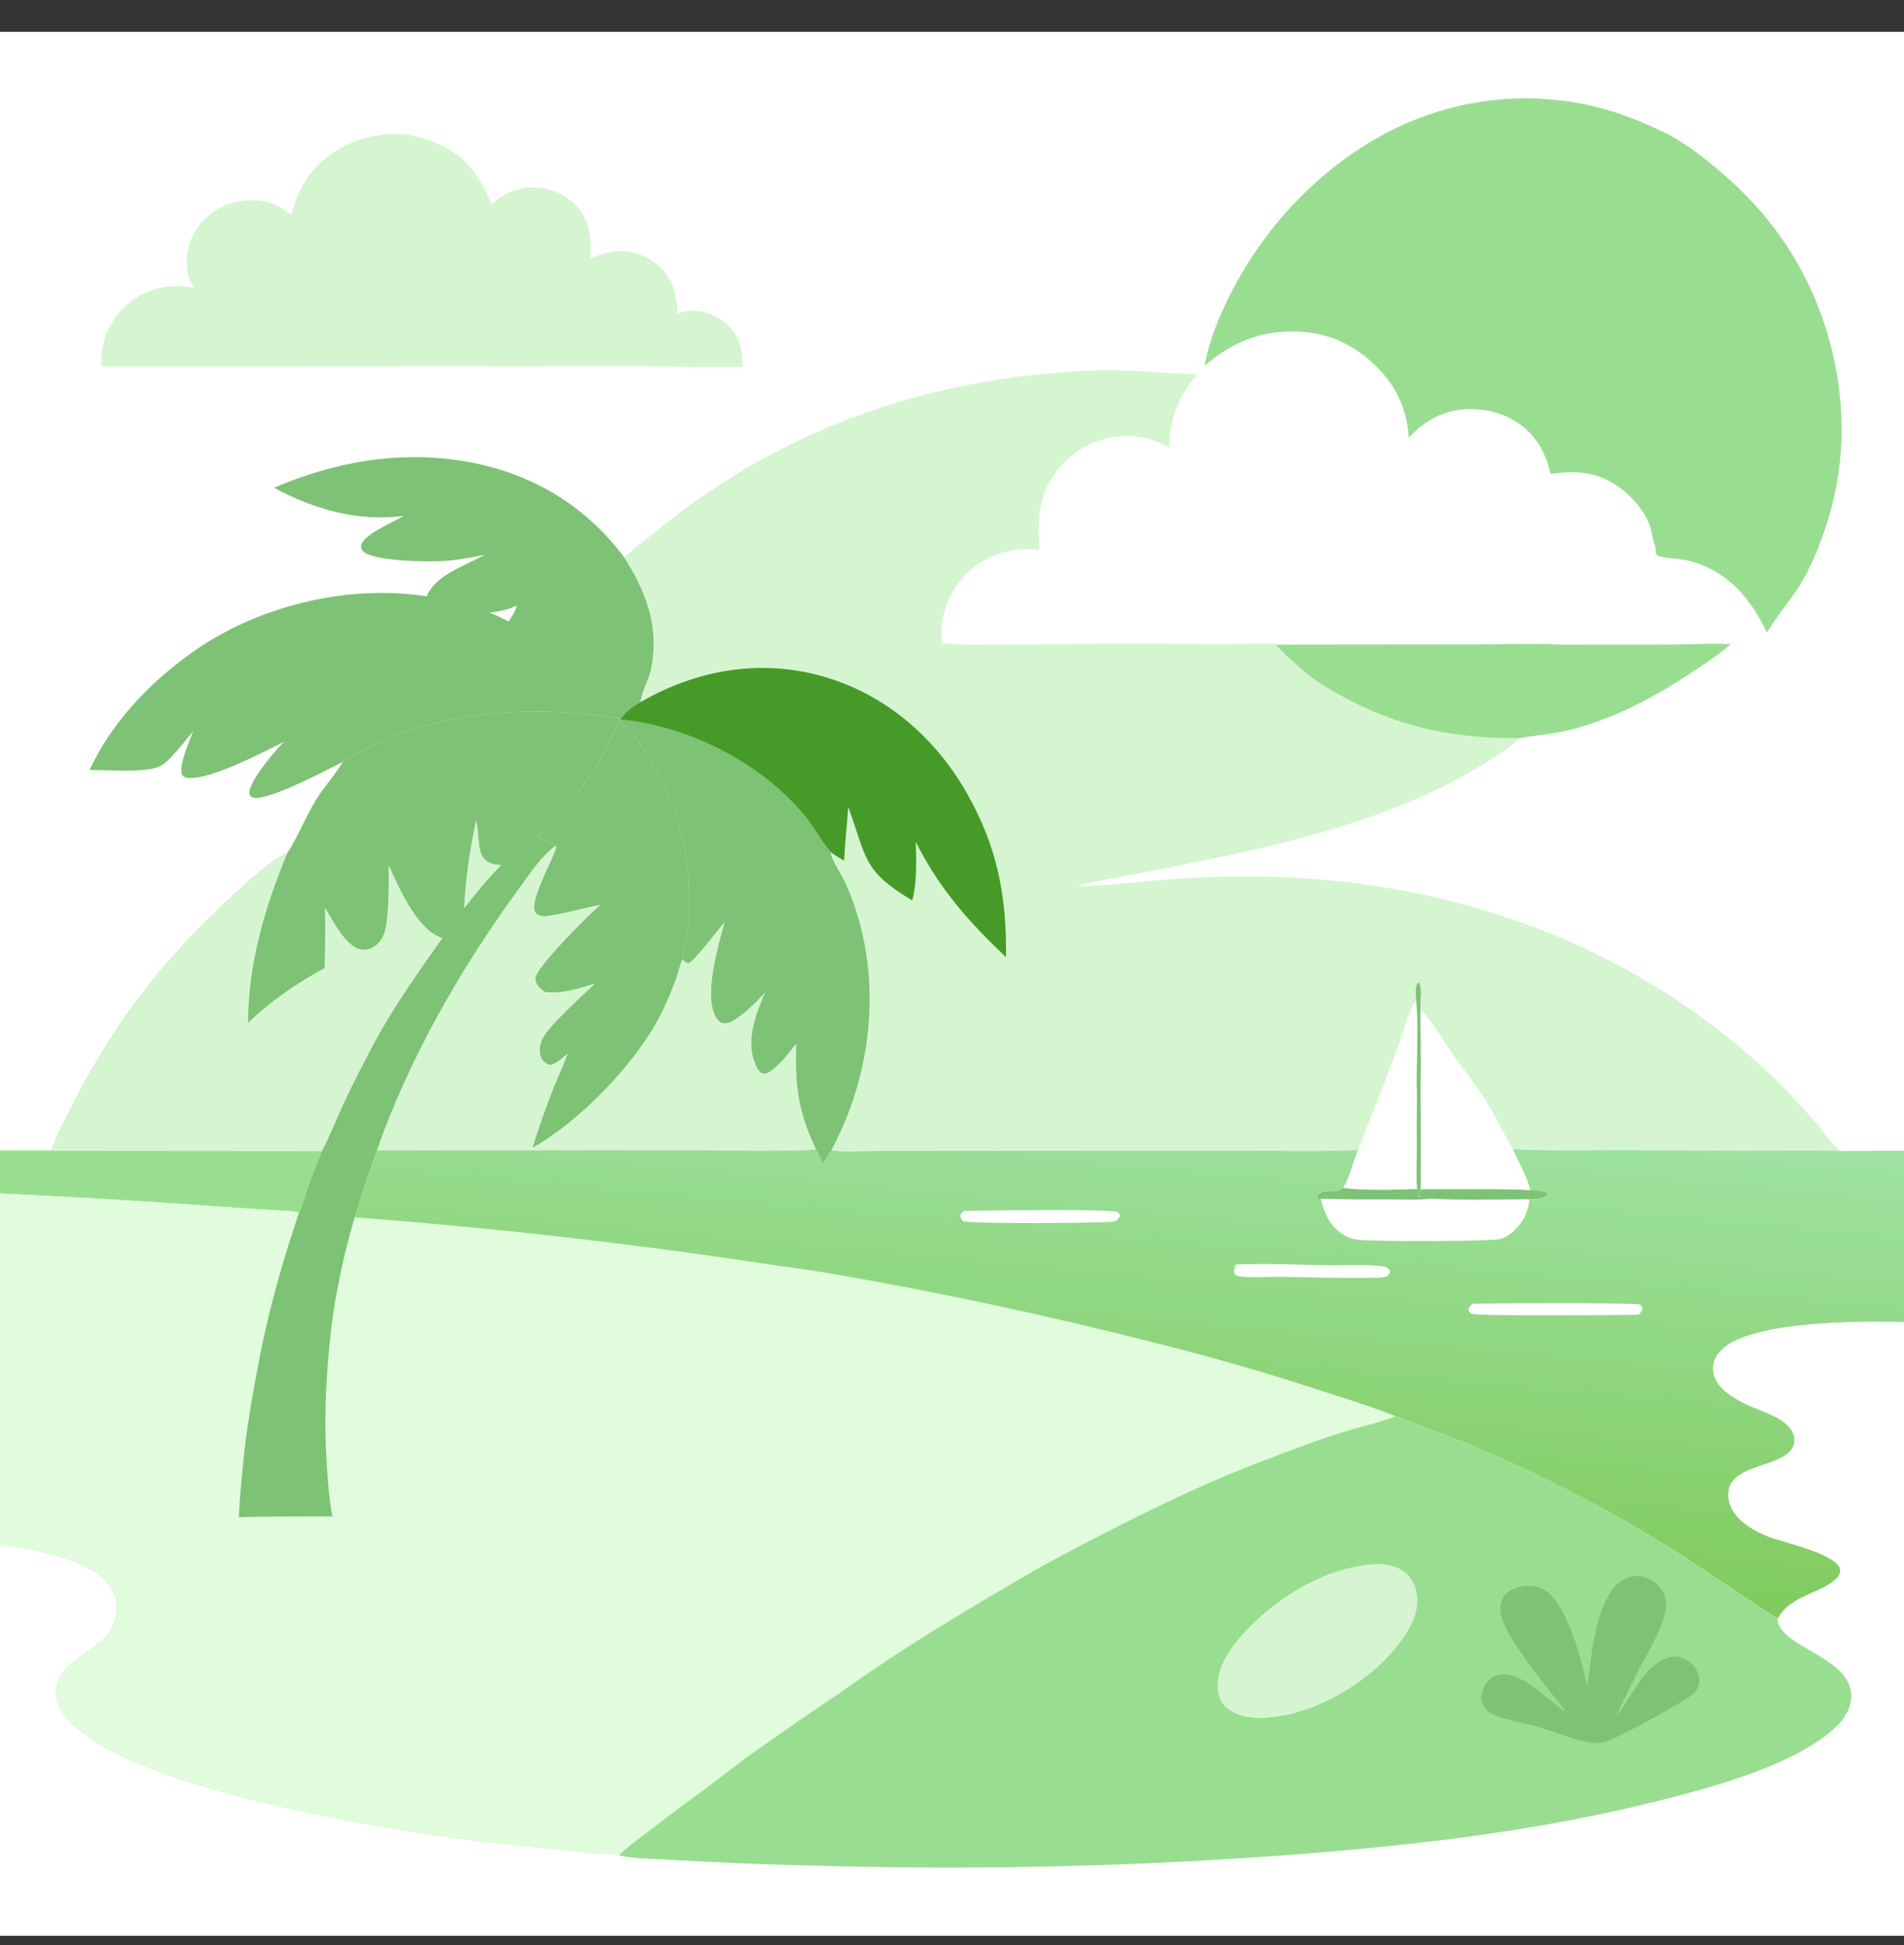 <svg width="46" height="47" viewBox="0 0 46 47" fill="none" xmlns="http://www.w3.org/2000/svg">
<rect x="0" y="0" width="46" height="47" fill="#333333" stroke="none"/>
<g clip-path="url(#clip0_1835_91585)">
<path d="M0 0.769H46V27.802V31.938V46.769H0V37.329V28.828V27.806V27.785V0.769Z" fill="white"/>
<path d="M8.282 18.409C8.502 18.253 8.782 18.133 9.025 18.014C10.869 17.113 12.969 17.061 14.965 17.349C14.571 18.495 13.823 19.395 12.965 20.227C13.121 20.29 13.269 20.36 13.419 20.438C13.057 20.704 12.767 21.162 12.502 21.523C11.141 23.379 9.863 25.617 9.107 27.796C8.917 28.331 8.738 28.869 8.57 29.411C11.914 29.665 15.245 30.043 18.561 30.546C18.997 30.613 19.436 30.663 19.87 30.736C22.61 31.203 25.327 31.782 28.019 32.473C29.373 32.814 30.713 33.203 32.039 33.64C32.598 33.822 33.174 33.994 33.717 34.219C34.409 34.484 35.108 34.729 35.79 35.021C36.543 35.342 37.283 35.691 38.01 36.068C38.737 36.444 39.449 36.846 40.146 37.275C40.788 37.664 41.411 38.092 42.037 38.507C42.337 38.706 42.639 38.927 42.955 39.098C43.243 38.547 43.982 38.503 44.356 38.145C44.415 38.088 44.465 38.014 44.456 37.928C44.416 37.557 43.057 37.262 42.731 37.134C42.484 37.037 42.248 36.914 42.052 36.732C41.875 36.568 41.754 36.368 41.751 36.12C41.742 35.399 42.88 35.468 43.247 35.058C43.319 34.978 43.358 34.878 43.35 34.77C43.318 34.308 42.587 34.118 42.237 33.957C42.035 33.864 41.828 33.753 41.661 33.603C41.508 33.465 41.391 33.297 41.385 33.086C41.38 32.9 41.457 32.739 41.59 32.611C42.329 31.898 44.963 31.918 46 31.938V46.769H0V37.329V28.828V27.806V27.785L1.246 27.788C1.391 27.373 1.613 26.981 1.814 26.591C2.837 24.602 4.042 23.073 5.699 21.574C6.082 21.228 6.476 20.838 6.943 20.611C7.183 20.24 7.385 19.741 7.63 19.334C7.826 19.011 8.094 18.733 8.282 18.409Z" fill="#E0FCDC"/>
<path d="M42.955 39.098C43.243 38.547 43.982 38.503 44.356 38.145C44.415 38.089 44.465 38.014 44.456 37.929C44.416 37.557 43.057 37.262 42.731 37.134C42.484 37.037 42.248 36.914 42.052 36.732C41.875 36.568 41.754 36.368 41.751 36.12C41.742 35.399 42.88 35.468 43.247 35.059C43.319 34.978 43.358 34.878 43.35 34.77C43.318 34.308 42.587 34.118 42.237 33.957C42.035 33.864 41.828 33.753 41.661 33.603C41.508 33.465 41.391 33.297 41.385 33.086C41.38 32.9 41.457 32.739 41.59 32.611C42.329 31.898 44.963 31.918 46 31.938V46.769H0V37.329C0.811 37.439 2.131 37.631 2.656 38.326C2.818 38.541 2.853 38.793 2.807 39.054C2.661 39.888 1.41 40.005 1.354 40.837C1.341 41.035 1.407 41.217 1.516 41.38C2.499 42.834 6.949 43.718 8.681 44.038C9.953 44.275 11.233 44.458 12.521 44.588L14.218 44.766C14.449 44.789 14.737 44.774 14.957 44.828C15.173 44.608 15.442 44.421 15.687 44.233C16.088 43.922 16.494 43.617 16.906 43.32C17.29 43.041 17.657 42.739 18.041 42.46C18.783 41.929 19.533 41.41 20.292 40.904C21.848 39.783 23.5 38.809 25.159 37.849C26.903 36.911 28.662 36.002 30.517 35.296C31.142 35.058 31.776 34.813 32.413 34.612C32.828 34.481 33.27 34.389 33.674 34.235L33.717 34.219C34.409 34.484 35.108 34.73 35.79 35.021C36.543 35.342 37.283 35.691 38.01 36.068C38.737 36.444 39.449 36.847 40.146 37.276C40.788 37.664 41.411 38.092 42.037 38.507C42.337 38.706 42.639 38.927 42.955 39.098Z" fill="#99DE90"/>
<path d="M42.955 39.098C43.243 38.547 43.982 38.503 44.356 38.145C44.415 38.089 44.465 38.014 44.456 37.929C44.416 37.557 43.057 37.262 42.731 37.134C42.484 37.037 42.248 36.914 42.052 36.732C41.875 36.568 41.754 36.368 41.751 36.12C41.742 35.399 42.88 35.468 43.247 35.059C43.319 34.978 43.358 34.878 43.35 34.77C43.318 34.308 42.587 34.118 42.237 33.957C42.035 33.864 41.828 33.753 41.661 33.603C41.508 33.465 41.391 33.297 41.385 33.086C41.38 32.9 41.457 32.739 41.59 32.611C42.329 31.898 44.963 31.918 46 31.938V46.769H0V37.329C0.811 37.439 2.131 37.631 2.656 38.326C2.818 38.541 2.853 38.793 2.807 39.054C2.661 39.888 1.41 40.005 1.354 40.837C1.341 41.035 1.407 41.217 1.516 41.38C2.499 42.834 6.949 43.718 8.681 44.038C9.953 44.275 11.233 44.458 12.521 44.588L14.218 44.766C14.449 44.789 14.737 44.774 14.957 44.828C15.31 44.912 15.731 44.905 16.093 44.93C17.258 44.999 18.424 45.047 19.59 45.074C21.582 45.133 23.573 45.139 25.564 45.092C27.556 45.044 29.545 44.943 31.531 44.788C34.617 44.537 37.422 44.199 40.429 43.419C41.621 43.11 43.467 42.581 44.366 41.713C44.565 41.522 44.726 41.271 44.725 40.986C44.723 40.173 43.536 39.916 43.091 39.429C43.024 39.356 42.942 39.235 42.951 39.13C42.952 39.12 42.954 39.109 42.955 39.098Z" fill="white"/>
<path d="M39.463 38.078C39.581 38.075 39.681 38.085 39.792 38.129C39.975 38.2 40.129 38.338 40.204 38.521C40.263 38.663 40.262 38.805 40.23 38.953C40.131 39.406 39.844 39.86 39.632 40.27C39.426 40.669 39.226 41.066 39.046 41.477C39.411 41.026 39.741 40.158 40.375 40.034C40.52 40.005 40.65 40.041 40.77 40.123C40.912 40.22 41.028 40.365 41.051 40.54C41.067 40.66 41.027 40.804 40.945 40.895C40.785 41.075 39.286 41.873 38.974 42.008C38.862 42.057 38.72 42.111 38.597 42.115C38.475 42.118 38.339 42.091 38.221 42.061C37.87 41.971 37.529 41.829 37.18 41.73C36.842 41.634 36.477 41.577 36.149 41.453C36.043 41.413 35.969 41.368 35.885 41.292C35.834 41.211 35.806 41.132 35.776 41.041C35.797 40.917 35.819 40.806 35.887 40.698C35.964 40.576 36.07 40.493 36.213 40.464C36.736 40.355 37.4 41.07 37.8 41.349L37.818 41.344C37.423 40.822 36.434 39.641 36.276 39.078C36.231 38.916 36.234 38.728 36.326 38.583C36.417 38.44 36.578 38.376 36.737 38.341C36.951 38.295 37.172 38.314 37.355 38.443C37.867 38.803 38.231 40.141 38.343 40.758C38.45 40.049 38.505 39.169 38.867 38.539C39.012 38.287 39.187 38.155 39.463 38.078Z" fill="#7EC275"/>
<path d="M33.163 37.792C33.42 37.775 33.706 37.813 33.918 37.968C34.102 38.103 34.213 38.326 34.237 38.55C34.29 39.034 33.997 39.478 33.703 39.835C33.102 40.565 32.146 41.163 31.229 41.402C30.997 41.462 30.765 41.487 30.528 41.51C30.219 41.51 29.887 41.479 29.642 41.267C29.497 41.144 29.43 40.985 29.418 40.797C29.389 40.351 29.655 39.918 29.933 39.591C30.721 38.664 31.931 37.897 33.163 37.792Z" fill="#D5F5D1"/>
<path d="M8.282 18.409C8.502 18.253 8.782 18.133 9.025 18.014C10.869 17.113 12.969 17.061 14.965 17.349C14.571 18.495 13.823 19.395 12.965 20.227C13.121 20.29 13.269 20.36 13.419 20.438C13.057 20.704 12.767 21.162 12.502 21.523C11.141 23.379 9.863 25.617 9.107 27.796C8.917 28.331 8.738 28.869 8.57 29.411C8.456 29.794 8.356 30.18 8.269 30.569C8.183 30.959 8.109 31.351 8.049 31.745C8.033 31.859 8.016 31.974 8.002 32.088C7.889 33.116 7.822 34.136 7.884 35.17C7.908 35.659 7.94 36.157 8.029 36.638C7.277 36.641 6.521 36.632 5.77 36.658C5.789 36.199 5.838 35.737 5.881 35.28L5.939 34.766C6.023 34.159 6.124 33.555 6.244 32.954C6.475 31.703 6.82 30.494 7.228 29.29C7.062 29.247 6.854 29.25 6.681 29.239L5.577 29.165C3.719 29.03 1.86 28.917 0 28.828V27.806V27.785L1.246 27.788C1.391 27.373 1.613 26.981 1.814 26.591C2.837 24.602 4.042 23.073 5.699 21.574C6.082 21.228 6.476 20.838 6.943 20.611C7.183 20.24 7.385 19.741 7.63 19.334C7.826 19.011 8.094 18.733 8.282 18.409Z" fill="#7EC275"/>
<path d="M1.246 27.788C1.391 27.373 1.613 26.981 1.814 26.591C2.837 24.602 4.042 23.073 5.699 21.574C6.082 21.228 6.476 20.838 6.943 20.611C6.4 21.91 5.996 23.294 5.992 24.714C6.528 24.193 7.184 23.743 7.842 23.391C7.853 22.905 7.864 22.415 7.851 21.928C8.034 22.229 8.332 22.833 8.693 22.934C8.813 22.967 8.931 22.935 9.035 22.871C9.196 22.77 9.275 22.617 9.313 22.435C9.399 22.028 9.392 21.317 9.389 20.895C9.615 21.409 9.958 22.165 10.407 22.515C10.491 22.58 10.591 22.624 10.686 22.669C10.086 23.514 9.473 24.38 8.989 25.298C8.746 25.758 8.504 26.226 8.287 26.699C8.118 27.068 7.967 27.453 7.778 27.812C7.653 28.103 7.54 28.399 7.437 28.698C7.371 28.888 7.318 29.112 7.228 29.291C7.062 29.247 6.854 29.25 6.681 29.239L5.577 29.165C3.719 29.03 1.86 28.917 0 28.828V27.806V27.785L1.246 27.788Z" fill="#D5F5D1"/>
<path d="M0 27.806L7.778 27.812C7.653 28.103 7.54 28.399 7.437 28.698C7.371 28.888 7.318 29.112 7.228 29.29C7.062 29.247 6.854 29.25 6.681 29.239L5.577 29.165C3.719 29.03 1.86 28.917 0 28.828V27.806Z" fill="#99DE90"/>
<path d="M11.499 19.824C11.587 20.092 11.521 20.5 11.681 20.724C11.789 20.874 11.945 20.881 12.113 20.903C11.788 21.221 11.491 21.588 11.213 21.948C11.24 21.247 11.356 20.51 11.499 19.824Z" fill="#D5F5D1"/>
<path d="M15.079 13.467C15.325 13.24 15.604 13.038 15.864 12.825C18.928 10.325 22.494 9.1 26.438 8.951C27.262 8.92 28.065 9.019 28.885 9.039L28.892 9.073C28.48 9.575 28.248 10.155 28.249 10.81C28.22 10.793 28.19 10.777 28.16 10.762C28.13 10.746 28.099 10.731 28.068 10.717C28.037 10.703 28.006 10.69 27.974 10.678C27.943 10.665 27.911 10.653 27.879 10.643C27.847 10.632 27.814 10.621 27.782 10.612C27.749 10.603 27.716 10.595 27.683 10.587C27.65 10.579 27.617 10.572 27.583 10.566C27.55 10.561 27.516 10.555 27.483 10.551C27.449 10.547 27.415 10.543 27.381 10.541C27.347 10.538 27.314 10.536 27.28 10.535C27.246 10.534 27.212 10.534 27.178 10.535C27.144 10.536 27.11 10.537 27.076 10.54C27.042 10.542 27.008 10.546 26.975 10.55C26.941 10.554 26.907 10.559 26.874 10.565C26.841 10.57 26.807 10.577 26.774 10.585C26.741 10.592 26.708 10.6 26.675 10.609C26.1 10.766 25.649 11.136 25.357 11.651C25.065 12.169 25.07 12.71 25.116 13.288C25.081 13.283 25.047 13.279 25.013 13.276C24.978 13.273 24.944 13.27 24.909 13.269C24.874 13.267 24.84 13.267 24.805 13.267C24.771 13.267 24.736 13.268 24.701 13.27C24.667 13.272 24.632 13.275 24.598 13.278C24.564 13.282 24.529 13.286 24.495 13.291C24.461 13.297 24.427 13.303 24.393 13.31C24.359 13.317 24.325 13.324 24.291 13.333C24.258 13.341 24.225 13.351 24.192 13.361C24.159 13.371 24.126 13.382 24.093 13.394C24.061 13.406 24.028 13.418 23.996 13.432C23.964 13.445 23.933 13.459 23.902 13.474C23.87 13.489 23.84 13.505 23.809 13.521C23.779 13.537 23.748 13.555 23.719 13.572C23.689 13.59 23.66 13.609 23.631 13.628C23.602 13.647 23.574 13.667 23.546 13.688C23.127 14.003 22.832 14.517 22.762 15.037C22.739 15.206 22.745 15.37 22.757 15.54C23.205 15.588 23.664 15.57 24.114 15.57C24.779 15.572 25.443 15.568 26.108 15.558C27.259 15.538 28.414 15.559 29.566 15.563C30.1 15.564 30.747 15.525 31.27 15.575C31.119 15.586 30.972 15.587 30.821 15.585C31.144 15.916 31.653 16.392 32.053 16.612C33.582 17.525 34.936 17.845 36.712 17.837C36.354 18.163 35.935 18.409 35.518 18.652C33.255 19.968 30.375 20.541 27.828 21.044C27.224 21.164 26.611 21.26 26.01 21.398L26.047 21.401C26.573 21.436 27.212 21.329 27.745 21.284C28.581 21.213 29.44 21.168 30.279 21.175C34.929 21.213 39.365 22.739 42.773 25.961C43.138 26.306 43.482 26.69 43.819 27.063C43.946 27.204 44.33 27.761 44.481 27.811L46 27.802V31.938C44.963 31.918 42.329 31.898 41.59 32.611C41.457 32.739 41.38 32.9 41.385 33.086C41.391 33.298 41.508 33.465 41.66 33.603C41.827 33.753 42.034 33.864 42.237 33.957C42.587 34.118 43.317 34.308 43.35 34.77C43.357 34.878 43.319 34.978 43.247 35.059C42.879 35.468 41.742 35.399 41.751 36.12C41.754 36.368 41.875 36.568 42.052 36.732C42.248 36.914 42.484 37.037 42.731 37.134C43.057 37.262 44.416 37.557 44.456 37.929C44.465 38.014 44.414 38.089 44.356 38.145C43.981 38.503 43.243 38.547 42.955 39.098C42.639 38.927 42.337 38.706 42.037 38.507C41.411 38.092 40.788 37.664 40.146 37.276C39.449 36.847 38.737 36.444 38.01 36.068C37.283 35.691 36.543 35.343 35.79 35.021C35.108 34.73 34.409 34.484 33.717 34.219C33.173 33.994 32.598 33.823 32.039 33.64C30.713 33.203 29.373 32.814 28.019 32.473C25.326 31.782 22.61 31.203 19.87 30.736C19.436 30.663 18.997 30.613 18.561 30.546C15.245 30.043 11.914 29.665 8.569 29.411C8.738 28.869 8.917 28.331 9.107 27.796L16.683 27.794C17.076 27.794 19.542 27.834 19.716 27.77C19.272 26.847 19.208 26.223 19.234 25.219C19.062 25.439 18.877 25.686 18.654 25.856C18.573 25.918 18.511 25.953 18.409 25.937C18.321 25.877 18.275 25.782 18.237 25.684C18.016 25.122 18.262 24.494 18.485 23.974C18.292 24.201 18.064 24.42 17.822 24.593C17.721 24.665 17.582 24.753 17.452 24.718C17.389 24.701 17.343 24.656 17.31 24.602C16.98 24.066 17.353 22.862 17.502 22.289C17.319 22.498 16.817 23.173 16.638 23.276C16.563 23.26 16.541 23.229 16.485 23.179C16.615 22.645 16.658 22.069 16.65 21.521C16.632 20.376 16.276 19.295 15.686 18.321C15.518 18.044 15.325 17.754 15.089 17.53L14.973 17.42L14.984 17.384C15.075 17.225 15.309 17.039 15.476 16.963C15.491 16.748 15.669 16.434 15.721 16.197C15.945 15.185 15.621 14.311 15.079 13.467Z" fill="#D5F5D1"/>
<path d="M19.716 27.77C19.779 27.884 19.835 27.998 19.889 28.117C19.95 28.013 20.011 27.882 20.086 27.789C20.355 27.853 20.905 27.809 21.204 27.809L23.744 27.807L29.644 27.803C30.696 27.802 31.755 27.827 32.806 27.792C32.687 28.086 32.611 28.429 32.456 28.704C33.015 28.763 33.674 28.747 34.237 28.726C34.252 28.796 34.262 28.885 34.291 28.95C34.325 28.881 34.32 28.805 34.323 28.73C35.202 28.735 36.089 28.709 36.966 28.752C36.91 28.468 36.674 28.049 36.548 27.767C37.397 27.815 38.258 27.789 39.108 27.79L42.103 27.807C42.895 27.808 43.69 27.794 44.481 27.811L46 27.802V31.938C44.963 31.918 42.329 31.898 41.59 32.611C41.457 32.739 41.38 32.9 41.385 33.086C41.391 33.297 41.508 33.465 41.66 33.602C41.827 33.753 42.034 33.864 42.237 33.957C42.587 34.118 43.317 34.308 43.35 34.77C43.357 34.878 43.319 34.978 43.247 35.058C42.879 35.468 41.742 35.398 41.751 36.12C41.754 36.368 41.875 36.568 42.052 36.732C42.248 36.914 42.484 37.037 42.731 37.134C43.057 37.262 44.416 37.557 44.456 37.928C44.465 38.014 44.414 38.088 44.356 38.145C43.981 38.503 43.243 38.547 42.955 39.098C42.639 38.926 42.337 38.706 42.037 38.507C41.411 38.092 40.788 37.664 40.146 37.275C39.449 36.846 38.737 36.444 38.01 36.068C37.283 35.691 36.543 35.342 35.79 35.021C35.108 34.729 34.409 34.484 33.717 34.218C33.173 33.994 32.598 33.822 32.039 33.64C30.713 33.203 29.373 32.814 28.019 32.473C25.326 31.782 22.61 31.203 19.87 30.736C19.436 30.663 18.997 30.613 18.561 30.546C15.245 30.043 11.914 29.665 8.569 29.411C8.738 28.869 8.917 28.331 9.107 27.796L16.683 27.794C17.076 27.794 19.542 27.833 19.716 27.77Z" fill="url(#paint0_linear_1835_91585)"/>
<path d="M31.91 28.964L31.871 28.985L31.826 28.953C31.819 28.912 31.81 28.916 31.83 28.887C31.96 28.705 32.249 28.825 32.366 28.761C32.418 28.732 32.377 28.714 32.456 28.704C33.015 28.762 33.674 28.747 34.237 28.726C34.252 28.796 34.262 28.885 34.291 28.95C34.325 28.881 34.32 28.805 34.323 28.73C35.202 28.735 36.089 28.709 36.966 28.752C37.101 28.761 37.24 28.759 37.363 28.82L37.395 28.857C37.28 28.978 37.104 28.96 36.951 28.974C36.937 29.122 36.907 29.252 36.841 29.387C36.731 29.613 36.497 29.864 36.249 29.935C36.03 29.998 33.229 29.996 32.875 29.961C32.732 29.947 32.6 29.922 32.476 29.846C32.14 29.642 31.996 29.331 31.91 28.964Z" fill="white"/>
<path d="M31.91 28.964L31.871 28.985L31.826 28.953C31.819 28.912 31.81 28.916 31.83 28.887C31.96 28.705 32.249 28.825 32.366 28.761C32.418 28.732 32.377 28.714 32.456 28.704C33.015 28.762 33.674 28.747 34.237 28.726C34.252 28.796 34.262 28.885 34.291 28.95C34.325 28.881 34.32 28.805 34.323 28.73C35.202 28.735 36.089 28.709 36.966 28.752C37.101 28.761 37.24 28.759 37.363 28.82L37.395 28.857C37.28 28.978 37.104 28.96 36.951 28.974C36.157 28.979 35.348 29.002 34.554 28.96C34.255 29.001 33.924 28.978 33.622 28.978C33.051 28.982 32.481 28.977 31.91 28.964Z" fill="#7EC275"/>
<path d="M35.574 31.498C36.003 31.488 39.485 31.472 39.607 31.517C39.66 31.536 39.663 31.56 39.683 31.607C39.669 31.683 39.643 31.711 39.591 31.763C39.17 31.777 35.667 31.801 35.553 31.741C35.496 31.71 35.491 31.697 35.475 31.64C35.491 31.574 35.527 31.544 35.574 31.498Z" fill="white"/>
<path d="M29.852 30.554C30.601 30.515 31.374 30.561 32.125 30.571C32.477 30.575 33.112 30.543 33.43 30.601C33.503 30.614 33.541 30.641 33.584 30.701C33.576 30.774 33.56 30.782 33.513 30.836C33.44 30.862 33.364 30.867 33.288 30.869C32.502 30.892 31.708 30.858 30.921 30.849C30.667 30.847 30.098 30.885 29.895 30.828C29.864 30.819 29.842 30.808 29.83 30.778C29.798 30.701 29.825 30.627 29.852 30.554Z" fill="white"/>
<path d="M23.288 29.258C23.722 29.252 26.741 29.197 27.006 29.287C27.052 29.333 27.049 29.329 27.05 29.394C27.017 29.46 26.984 29.48 26.923 29.515C26.565 29.555 23.415 29.575 23.27 29.505C23.228 29.458 23.21 29.437 23.199 29.372C23.22 29.313 23.237 29.295 23.288 29.258Z" fill="white"/>
<path d="M16.485 23.178C16.615 22.645 16.659 22.069 16.65 21.52C16.632 20.375 16.276 19.294 15.686 18.321C15.518 18.044 15.325 17.754 15.089 17.529L14.973 17.419L14.984 17.383C16.637 17.544 18.393 18.43 19.447 19.717C19.674 19.993 19.84 20.32 20.068 20.588C20.069 20.597 20.069 20.606 20.07 20.615C20.101 20.791 20.336 21.143 20.422 21.329C20.525 21.552 20.609 21.778 20.684 22.011C21.294 23.908 21.021 26.044 20.086 27.789C20.011 27.882 19.95 28.013 19.889 28.117C19.835 27.998 19.779 27.884 19.716 27.77C19.272 26.847 19.208 26.223 19.234 25.219C19.062 25.439 18.877 25.686 18.654 25.856C18.573 25.917 18.512 25.953 18.41 25.937C18.321 25.877 18.275 25.782 18.237 25.684C18.016 25.122 18.262 24.493 18.485 23.974C18.292 24.201 18.064 24.419 17.822 24.592C17.721 24.664 17.582 24.753 17.452 24.718C17.389 24.701 17.343 24.655 17.31 24.602C16.98 24.066 17.353 22.862 17.502 22.289C17.319 22.497 16.817 23.172 16.639 23.275C16.563 23.26 16.541 23.229 16.485 23.178Z" fill="#7EC275"/>
<path d="M15.476 16.963C16.798 16.201 18.298 15.922 19.788 16.317C21.314 16.722 22.554 17.766 23.334 19.12C24.086 20.424 24.325 21.638 24.305 23.127C23.409 22.278 22.679 21.457 22.125 20.338C22.134 20.811 22.161 21.294 22.039 21.756C20.824 21.03 20.945 20.726 20.493 19.496C20.465 19.929 20.413 20.363 20.392 20.796C20.281 20.73 20.17 20.667 20.068 20.588C19.84 20.32 19.674 19.993 19.447 19.717C18.393 18.43 16.637 17.544 14.984 17.383C15.075 17.225 15.309 17.039 15.476 16.963Z" fill="#469B28"/>
<path d="M34.316 24.387C34.586 24.648 34.8 25.033 35.011 25.344C35.292 25.756 35.612 26.143 35.879 26.565C36.125 26.953 36.317 27.372 36.548 27.767C36.675 28.049 36.91 28.468 36.966 28.752C36.089 28.709 35.202 28.735 34.323 28.73C34.327 27.851 34.326 26.972 34.32 26.093C34.337 25.526 34.314 24.955 34.316 24.387Z" fill="white"/>
<path d="M34.214 24.172C34.21 24.047 34.183 23.874 34.24 23.763L34.28 23.734C34.373 23.868 34.303 24.218 34.316 24.387C34.314 24.955 34.337 25.526 34.321 26.093C34.326 26.972 34.327 27.851 34.324 28.73C34.32 28.805 34.325 28.881 34.291 28.95C34.262 28.885 34.252 28.796 34.237 28.726C33.674 28.747 33.015 28.763 32.456 28.704C32.612 28.429 32.687 28.086 32.807 27.792C33.118 27.004 33.433 26.213 33.727 25.419C33.861 25.059 33.962 24.689 34.112 24.334C34.139 24.268 34.162 24.223 34.214 24.172Z" fill="white"/>
<path d="M34.214 24.172C34.21 24.047 34.183 23.874 34.24 23.763L34.28 23.734C34.373 23.868 34.303 24.218 34.316 24.387C34.314 24.955 34.337 25.526 34.321 26.093C34.326 26.972 34.327 27.851 34.324 28.73C34.321 28.805 34.325 28.881 34.291 28.95C34.263 28.885 34.252 28.796 34.237 28.726C34.214 28.447 34.23 28.154 34.23 27.873C34.227 27.392 34.228 26.91 34.234 26.429C34.203 25.683 34.289 24.913 34.214 24.172Z" fill="#7EC275"/>
<path d="M6.622 11.785C8.061 11.168 9.567 10.894 11.127 11.13C12.725 11.372 14.113 12.161 15.079 13.467C15.622 14.311 15.945 15.185 15.721 16.197C15.669 16.433 15.492 16.748 15.476 16.963C15.31 17.039 15.075 17.225 14.985 17.384L14.973 17.42L15.09 17.53C15.325 17.754 15.518 18.044 15.686 18.321C16.276 19.294 16.633 20.376 16.65 21.521C16.659 22.069 16.616 22.645 16.485 23.179C16.542 23.229 16.564 23.26 16.639 23.275C16.818 23.173 17.319 22.498 17.502 22.289C17.353 22.862 16.98 24.066 17.31 24.602C17.343 24.655 17.389 24.701 17.452 24.718C17.582 24.753 17.721 24.665 17.822 24.593C18.064 24.42 18.293 24.201 18.485 23.974C18.262 24.494 18.016 25.122 18.237 25.684C18.276 25.782 18.322 25.877 18.41 25.937C18.512 25.953 18.574 25.918 18.654 25.856C18.877 25.686 19.063 25.439 19.235 25.219C19.208 26.223 19.272 26.847 19.716 27.77C19.543 27.834 17.077 27.794 16.683 27.794L9.107 27.796C9.863 25.617 11.142 23.379 12.503 21.523C12.767 21.162 13.057 20.704 13.419 20.438C13.27 20.36 13.121 20.29 12.965 20.227C13.823 19.395 14.571 18.495 14.965 17.349C12.969 17.062 10.869 17.113 9.025 18.014C8.782 18.133 8.502 18.253 8.282 18.409C7.829 18.637 6.705 19.232 6.224 19.279C6.155 19.286 6.104 19.28 6.049 19.234C6.035 19.205 6.024 19.18 6.025 19.147C6.035 18.853 6.637 18.147 6.858 17.925C6.337 18.184 5.143 18.813 4.577 18.799C4.502 18.797 4.451 18.782 4.398 18.726C4.312 18.503 4.576 17.897 4.67 17.663C4.475 17.895 4.285 18.15 4.069 18.361C3.978 18.449 3.876 18.521 3.753 18.556C3.39 18.659 2.578 18.605 2.164 18.603C2.691 17.475 3.564 16.55 4.56 15.822C6.151 14.657 8.358 14.105 10.309 14.408C10.526 13.879 11.245 13.673 11.707 13.404C11.357 13.477 11.016 13.541 10.657 13.557C10.286 13.574 8.972 13.565 8.756 13.302C8.719 13.257 8.717 13.217 8.732 13.162C8.801 12.899 9.506 12.619 9.735 12.474C9.741 12.47 9.747 12.467 9.752 12.463C8.654 12.612 7.582 12.306 6.622 11.785Z" fill="#7EC275"/>
<path d="M13.419 20.438L13.443 20.478C13.354 20.778 12.771 21.803 12.936 22.042C12.977 22.102 13.047 22.128 13.117 22.134C13.326 22.151 14.217 21.911 14.511 21.859C14.25 22.079 12.961 23.355 12.94 23.628C12.933 23.72 12.977 23.803 13.043 23.866C13.08 23.902 13.123 23.934 13.164 23.967C13.586 24.017 13.984 23.883 14.383 23.76C14.085 24.04 13.344 24.713 13.15 25.022C13.081 25.133 13.043 25.256 13.041 25.387C13.04 25.489 13.071 25.583 13.148 25.653C13.18 25.682 13.254 25.734 13.299 25.727C13.443 25.703 13.609 25.535 13.72 25.447C13.618 25.733 13.486 26.007 13.373 26.29C13.185 26.759 13.018 27.244 12.869 27.726C13.99 27.108 15.355 25.693 15.939 24.556C16.093 24.253 16.226 23.942 16.34 23.621C16.391 23.478 16.425 23.316 16.485 23.178C16.542 23.229 16.563 23.259 16.639 23.275C16.818 23.172 17.319 22.497 17.502 22.289C17.353 22.861 16.98 24.066 17.31 24.601C17.343 24.655 17.389 24.701 17.452 24.718C17.582 24.753 17.721 24.664 17.822 24.592C18.064 24.419 18.292 24.201 18.485 23.974C18.262 24.493 18.016 25.122 18.237 25.684C18.275 25.782 18.321 25.877 18.41 25.937C18.512 25.953 18.573 25.917 18.654 25.856C18.877 25.686 19.063 25.439 19.234 25.219C19.208 26.222 19.272 26.846 19.716 27.77C19.543 27.833 17.076 27.794 16.683 27.793L9.107 27.796C9.863 25.617 11.142 23.379 12.502 21.522C12.767 21.162 13.057 20.704 13.419 20.438Z" fill="#D5F5D1"/>
<path d="M12.483 14.63C12.472 14.745 12.348 14.915 12.29 15.017C12.212 14.973 12.129 14.936 12.049 14.897L11.831 14.803C12.064 14.769 12.27 14.738 12.483 14.63Z" fill="white"/>
<path d="M37.724 15.576L40.45 15.574C40.899 15.572 41.372 15.535 41.818 15.564C41.522 15.817 41.204 16.029 40.88 16.243C39.947 16.86 38.99 17.37 37.899 17.643C37.508 17.74 37.107 17.762 36.713 17.837C34.937 17.845 33.582 17.524 32.053 16.611C31.654 16.391 31.145 15.915 30.821 15.584C30.972 15.587 31.12 15.586 31.27 15.574L35.654 15.57C36.338 15.572 37.042 15.539 37.724 15.576Z" fill="#99DE90"/>
<path d="M29.102 8.838C29.278 7.885 29.805 6.85 30.349 6.055C31.559 4.286 33.411 2.887 35.544 2.499C35.634 2.482 35.724 2.467 35.814 2.453C35.904 2.44 35.995 2.428 36.085 2.419C36.176 2.409 36.267 2.4 36.358 2.394C36.449 2.388 36.54 2.383 36.631 2.38C36.722 2.377 36.814 2.376 36.905 2.377C36.996 2.377 37.087 2.38 37.178 2.384C37.27 2.388 37.361 2.394 37.452 2.401C37.542 2.409 37.633 2.418 37.724 2.429C37.814 2.44 37.905 2.453 37.995 2.468C38.085 2.482 38.175 2.499 38.264 2.517C38.353 2.535 38.442 2.555 38.531 2.576C38.62 2.597 38.708 2.621 38.796 2.645C38.884 2.67 38.971 2.697 39.058 2.725C39.144 2.753 39.231 2.783 39.316 2.815C39.402 2.846 39.487 2.879 39.571 2.914C39.656 2.949 39.739 2.985 39.822 3.023C40.069 3.134 40.343 3.248 40.566 3.402C40.902 3.598 41.203 3.847 41.501 4.095C42.85 5.217 43.779 6.623 44.224 8.325C44.619 9.839 44.587 11.35 44.077 12.83C43.932 13.251 43.765 13.661 43.539 14.046C43.284 14.479 42.944 14.856 42.689 15.284C42.282 14.431 41.714 13.767 40.763 13.54C40.538 13.486 40.235 13.497 40.041 13.426C39.992 13.369 39.998 13.279 39.993 13.206C39.931 13.083 39.912 12.885 39.873 12.748C39.771 12.392 39.448 12.019 39.155 11.799C38.621 11.396 38.102 11.358 37.461 11.45C37.373 11.05 37.197 10.675 36.893 10.392C36.504 10.031 35.974 9.866 35.448 9.886C34.878 9.908 34.414 10.165 34.034 10.579C34.004 10.02 33.812 9.495 33.448 9.067C32.934 8.463 32.275 8.08 31.481 8.019C30.552 7.948 29.799 8.236 29.102 8.838Z" fill="#99DE90"/>
<path d="M9.315 3.249C9.671 3.198 10.104 3.28 10.437 3.411C11.239 3.725 11.549 4.179 11.877 4.94L11.899 4.919C11.916 4.903 11.934 4.887 11.952 4.871C11.97 4.856 11.989 4.841 12.008 4.826C12.027 4.812 12.046 4.798 12.065 4.784C12.085 4.771 12.105 4.758 12.125 4.745C12.145 4.732 12.166 4.72 12.186 4.709C12.207 4.697 12.228 4.686 12.25 4.676C12.271 4.665 12.293 4.655 12.314 4.646C12.336 4.636 12.358 4.627 12.381 4.619C12.403 4.611 12.425 4.603 12.448 4.596C12.471 4.588 12.493 4.582 12.517 4.576C12.54 4.57 12.563 4.564 12.586 4.559C12.609 4.554 12.633 4.55 12.656 4.546C12.68 4.542 12.703 4.539 12.727 4.536C12.75 4.534 12.774 4.532 12.798 4.53C12.822 4.529 12.845 4.528 12.869 4.528C12.893 4.528 12.917 4.528 12.941 4.529C12.963 4.529 12.986 4.531 13.009 4.532C13.032 4.534 13.055 4.537 13.077 4.539C13.1 4.542 13.122 4.546 13.145 4.55C13.167 4.554 13.19 4.558 13.212 4.564C13.234 4.569 13.256 4.574 13.278 4.581C13.3 4.587 13.322 4.593 13.344 4.601C13.366 4.608 13.387 4.616 13.408 4.624C13.43 4.633 13.451 4.641 13.471 4.651C13.492 4.66 13.513 4.67 13.533 4.68C13.553 4.691 13.574 4.702 13.593 4.713C13.613 4.724 13.633 4.736 13.652 4.749C13.671 4.761 13.69 4.774 13.709 4.787C13.727 4.8 13.746 4.814 13.764 4.828C13.781 4.842 13.799 4.857 13.816 4.872C13.834 4.887 13.85 4.902 13.867 4.918C13.883 4.934 13.899 4.95 13.915 4.967C14.276 5.357 14.275 5.749 14.259 6.25C14.466 6.152 14.686 6.085 14.915 6.071C14.937 6.07 14.96 6.069 14.982 6.069C15.005 6.069 15.027 6.069 15.049 6.07C15.072 6.071 15.094 6.072 15.116 6.074C15.139 6.076 15.161 6.079 15.183 6.082C15.205 6.085 15.227 6.088 15.249 6.092C15.271 6.097 15.293 6.101 15.315 6.106C15.336 6.112 15.358 6.117 15.38 6.124C15.401 6.13 15.422 6.137 15.444 6.144C15.465 6.152 15.486 6.16 15.506 6.168C15.527 6.176 15.548 6.185 15.568 6.195C15.588 6.204 15.608 6.214 15.628 6.225C15.648 6.235 15.667 6.246 15.687 6.257C15.706 6.269 15.725 6.281 15.743 6.293C15.762 6.305 15.78 6.318 15.799 6.332C15.817 6.345 15.834 6.359 15.852 6.373C15.869 6.387 15.886 6.401 15.903 6.416C16.257 6.733 16.348 7.115 16.371 7.571C16.484 7.539 16.593 7.512 16.711 7.509C17.044 7.5 17.374 7.641 17.607 7.876C17.881 8.153 17.946 8.498 17.95 8.869C16.903 8.883 15.85 8.84 14.802 8.837C13.617 8.834 12.432 8.867 11.248 8.839C10.532 8.829 9.812 8.852 9.095 8.852L2.445 8.853C2.444 8.683 2.455 8.513 2.489 8.345C2.583 7.881 2.879 7.458 3.277 7.201C3.7 6.928 4.185 6.855 4.672 6.959C4.585 6.769 4.519 6.583 4.51 6.372C4.494 5.985 4.652 5.606 4.915 5.326C5.212 5.009 5.616 4.847 6.048 4.838C6.411 4.83 6.768 4.947 7.03 5.201C7.148 4.805 7.273 4.466 7.543 4.144C7.99 3.611 8.627 3.311 9.315 3.249Z" fill="#D5F5D1"/>
</g>
<defs>
<linearGradient id="paint0_linear_1835_91585" x1="26.66" y1="37.514" x2="27.714" y2="26.141" gradientUnits="userSpaceOnUse">
<stop stop-color="#80CB5C"/>
<stop offset="1" stop-color="#9FE2A3"/>
</linearGradient>
<clipPath id="clip0_1835_91585">
<rect width="46" height="46" fill="white" transform="translate(0 0.769)"/>
</clipPath>
</defs>
</svg>
